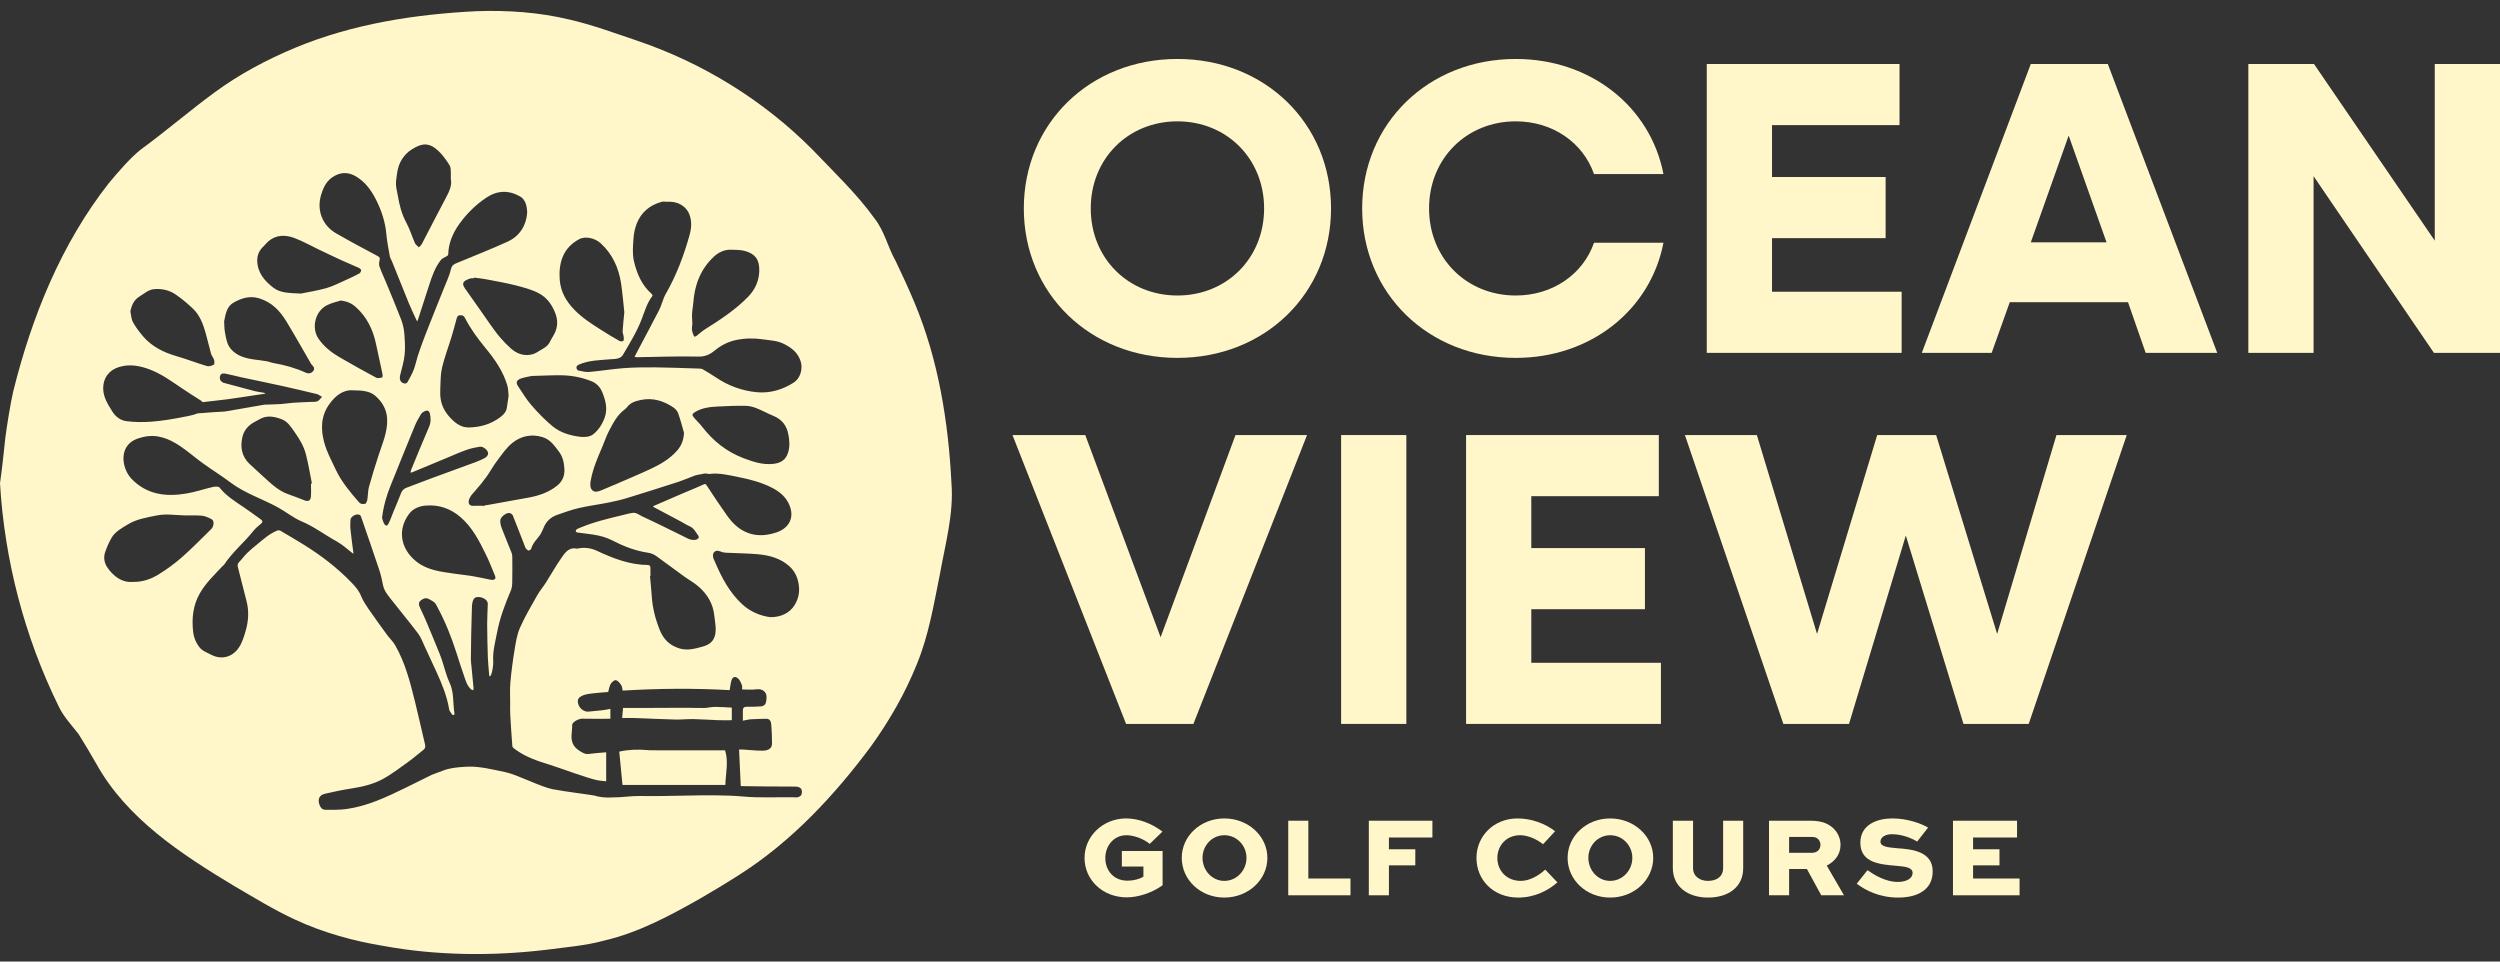 <?xml version="1.0" encoding="UTF-8"?> <svg xmlns="http://www.w3.org/2000/svg" width="104" height="40" viewBox="0 0 104 40" fill="none"><rect x="0" y="0" width="104" height="40" fill="#333333" stroke="none"/><g id="Components"><g id="_3b6278a7-3837-4208-94ca-5d70f2b2ede7_1"><path id="Vector" d="M42.591 8.671C42.591 5.135 45.34 2.453 48.981 2.453C52.622 2.453 55.371 5.135 55.371 8.671C55.371 12.206 52.623 14.888 48.981 14.888C45.34 14.888 42.591 12.206 42.591 8.671ZM52.587 8.671C52.587 6.598 51.029 5.048 48.981 5.048C46.933 5.048 45.375 6.598 45.375 8.671C45.375 10.743 46.933 12.293 48.981 12.293C51.029 12.293 52.587 10.743 52.587 8.671Z" fill="#FFF7C9"></path><path id="Vector_2" d="M56.666 8.671C56.666 5.135 59.414 2.453 63.055 2.453C66.171 2.453 68.657 4.439 69.2 7.242H66.311C65.856 5.936 64.596 5.048 63.055 5.048C61.007 5.048 59.449 6.598 59.449 8.671C59.449 10.743 61.007 12.293 63.055 12.293C64.596 12.293 65.856 11.405 66.311 10.098H69.2C68.657 12.902 66.171 14.888 63.055 14.888C59.414 14.888 56.666 12.206 56.666 8.671Z" fill="#FFF7C9"></path><path id="Vector_3" d="M71.002 2.662H79.02V5.205H73.716V7.364H78.442V9.907H73.716V12.136H79.108V14.679H71.002V2.662Z" fill="#FFF7C9"></path><path id="Vector_4" d="M84.481 2.662H87.685L92.237 14.679H89.26L88.525 12.572H83.606L82.853 14.679H79.947L84.481 2.662ZM87.632 10.081L86.057 5.64L84.481 10.081H87.632Z" fill="#FFF7C9"></path><path id="Vector_5" d="M93.531 2.662H96.262L101.286 10.011V2.662H104V14.679H101.251L96.245 7.329V14.679H93.531V2.662Z" fill="#FFF7C9"></path><path id="Vector_6" d="M42.119 18.098H45.147L48.281 26.51L51.397 18.098H54.373L49.646 30.115H46.845L42.119 18.098Z" fill="#FFF7C9"></path><path id="Vector_7" d="M55.79 18.098H58.504V30.115H55.79V18.098Z" fill="#FFF7C9"></path><path id="Vector_8" d="M60.989 18.098H69.007V20.641H63.702V22.8H68.429V25.343H63.702V27.572H69.094V30.115H60.989V18.098Z" fill="#FFF7C9"></path><path id="Vector_9" d="M70.092 18.098H73.085L75.589 26.371L78.092 18.098H80.543L83.081 26.371L85.549 18.098H88.473L84.394 30.115H81.681L79.282 22.278L76.919 30.115H74.188L70.092 18.098Z" fill="#FFF7C9"></path><path id="Vector_10" d="M47.829 35.106C47.543 34.873 47.142 34.745 46.855 34.745C46.339 34.745 45.981 35.178 45.981 35.695C45.981 36.18 46.296 36.636 46.903 36.636C47.137 36.636 47.39 36.579 47.566 36.47V36.047H46.669V35.401H48.364V36.826C47.939 37.135 47.361 37.33 46.874 37.33C45.866 37.33 45.117 36.598 45.117 35.691C45.117 34.783 45.881 34.047 46.85 34.047C47.337 34.047 47.886 34.237 48.359 34.593L47.829 35.106Z" fill="#FFF7C9"></path><path id="Vector_11" d="M50.932 34.047C51.926 34.047 52.723 34.783 52.723 35.686C52.723 36.603 51.926 37.339 50.932 37.339C49.939 37.339 49.161 36.603 49.161 35.686C49.161 34.783 49.939 34.047 50.932 34.047ZM50.932 36.645C51.448 36.645 51.854 36.208 51.854 35.686C51.854 35.173 51.448 34.745 50.932 34.745C50.421 34.745 50.025 35.173 50.025 35.686C50.025 36.208 50.421 36.645 50.932 36.645Z" fill="#FFF7C9"></path><path id="Vector_12" d="M54.427 34.142V36.546H56.18V37.244H53.591V34.142H54.427Z" fill="#FFF7C9"></path><path id="Vector_13" d="M56.943 37.244V34.142H59.588V34.84H57.779V35.33H58.877V35.999H57.779V37.244L56.943 37.244Z" fill="#FFF7C9"></path><path id="Vector_14" d="M64.788 36.707C64.41 37.04 63.847 37.339 63.159 37.339C62.114 37.339 61.421 36.598 61.421 35.691C61.421 34.802 62.118 34.047 63.136 34.047C63.709 34.047 64.291 34.265 64.692 34.579L64.191 35.12C63.9 34.883 63.522 34.745 63.24 34.745C62.663 34.745 62.29 35.177 62.29 35.695C62.29 36.213 62.672 36.645 63.264 36.645C63.627 36.645 64.005 36.432 64.282 36.175L64.788 36.707Z" fill="#FFF7C9"></path><path id="Vector_15" d="M66.984 34.047C67.977 34.047 68.774 34.783 68.774 35.686C68.774 36.603 67.977 37.339 66.984 37.339C65.99 37.339 65.212 36.603 65.212 35.686C65.212 34.783 65.99 34.047 66.984 34.047ZM66.984 36.645C67.499 36.645 67.905 36.208 67.905 35.686C67.905 35.173 67.499 34.745 66.984 34.745C66.473 34.745 66.076 35.173 66.076 35.686C66.076 36.208 66.473 36.645 66.984 36.645Z" fill="#FFF7C9"></path><path id="Vector_16" d="M72.517 34.142V36.114C72.517 36.897 71.906 37.339 71.051 37.339C70.235 37.339 69.59 36.897 69.59 36.114V34.142H70.431V36.114C70.431 36.46 70.717 36.645 71.051 36.645C71.419 36.645 71.682 36.46 71.682 36.114V34.142H72.517Z" fill="#FFF7C9"></path><path id="Vector_17" d="M73.591 37.244V34.142H75.329C75.802 34.142 76.098 34.28 76.299 34.489C76.466 34.664 76.566 34.892 76.566 35.149C76.566 35.529 76.347 35.828 75.993 36.009L76.71 37.244H75.764L75.167 36.151H74.427V37.244L73.591 37.244ZM74.427 34.816V35.477H75.377C75.573 35.477 75.731 35.358 75.731 35.144C75.731 35.059 75.697 34.973 75.64 34.911C75.563 34.831 75.463 34.816 75.377 34.816L74.427 34.816Z" fill="#FFF7C9"></path><path id="Vector_18" d="M79.755 35.007C79.55 34.888 79.158 34.703 78.7 34.703C78.447 34.703 78.227 34.816 78.227 35.016C78.227 35.234 78.585 35.254 78.924 35.287C79.497 35.325 80.4 35.401 80.4 36.246C80.4 37.03 79.751 37.339 78.967 37.339C78.175 37.339 77.616 37.04 77.239 36.764L77.688 36.199C77.903 36.351 78.399 36.688 78.953 36.688C79.34 36.688 79.564 36.522 79.564 36.318C79.564 36.094 79.297 36.051 78.896 36.018C78.198 35.961 77.391 35.89 77.391 35.059C77.391 34.289 78.112 34.047 78.719 34.047C79.359 34.047 79.927 34.261 80.209 34.427L79.755 35.007Z" fill="#FFF7C9"></path><path id="Vector_19" d="M83.178 35.999H82.08V36.546H84.014V37.244H81.244V34.142H83.909V34.84H82.08V35.33H83.178L83.178 35.999Z" fill="#FFF7C9"></path><path id="Vector_20" d="M39.581 20.105C39.454 17.558 39.037 14.963 38.047 12.599C37.832 12.078 37.501 11.358 37.251 10.842C36.93 10.276 36.797 9.619 36.389 9.099C35.646 8.059 34.672 7.143 33.792 6.217C31.741 4.157 29.218 2.606 26.46 1.677C25.572 1.377 24.6 1.02 23.689 0.814C22.429 0.51 21.122 0.421 19.832 0.465C17.258 0.593 14.675 0.992 12.287 1.984C11.098 2.48 9.951 3.089 8.916 3.852C7.877 4.614 6.919 5.445 5.867 6.213C5.42 6.563 4.897 7.176 4.532 7.613C2.543 10.147 1.317 13.189 0.549 16.289C0.427 16.833 0.301 17.625 0.225 18.184C0.168 18.751 0.079 19.55 0 20.105C0.189 23.299 1.017 26.483 2.428 29.359C2.631 29.8 2.973 30.158 3.269 30.538C3.524 30.947 3.77 31.357 4.009 31.778C5.28 34.063 7.555 35.539 9.739 36.856C10.547 37.327 11.426 37.867 12.274 38.255C13.447 38.802 14.709 39.147 15.983 39.356C18.191 39.757 20.499 39.777 22.725 39.511C23.48 39.41 24.394 39.335 25.124 39.13C26.54 38.806 27.862 38.096 29.117 37.385C29.535 37.147 30.362 36.646 30.766 36.384C32.943 34.997 34.724 33.08 36.253 31.02C37.002 29.972 37.652 28.845 38.134 27.646C38.631 26.449 38.841 25.165 39.094 23.916C39.313 22.679 39.683 21.371 39.581 20.105ZM28.789 13.061C28.796 12.91 28.829 12.76 28.84 12.609C28.891 11.861 29.139 11.197 29.699 10.676C29.892 10.496 30.131 10.382 30.404 10.388C30.611 10.393 30.827 10.389 31.02 10.449C31.403 10.568 31.595 10.777 31.587 11.265C31.576 11.688 31.409 12.051 31.12 12.348C30.589 12.891 29.957 13.306 29.316 13.707C29.191 13.785 29.085 13.891 28.966 13.98C28.942 13.998 28.876 14.005 28.874 14C28.839 13.908 28.798 13.815 28.785 13.719C28.774 13.632 28.802 13.541 28.802 13.451C28.802 13.321 28.782 13.191 28.789 13.061ZM26.353 9.919C26.366 9.71 26.413 9.495 26.489 9.299C26.674 8.828 27.033 8.533 27.52 8.397C27.594 8.376 27.679 8.394 27.759 8.394C28.264 8.366 28.565 8.63 28.675 8.911C28.786 9.197 28.766 9.49 28.688 9.77C28.451 10.623 28.14 11.451 27.698 12.221C27.572 12.442 27.531 12.686 27.417 12.905C27.095 13.525 26.766 14.142 26.439 14.76C26.425 14.788 26.411 14.816 26.397 14.844C26.432 14.85 26.466 14.861 26.501 14.86C27.349 14.848 28.197 14.814 29.044 14.834C29.331 14.841 29.529 14.749 29.731 14.583C29.991 14.369 30.283 14.216 30.618 14.145C30.994 14.066 31.366 14.062 31.746 14.118C32.032 14.16 32.322 14.168 32.589 14.296C32.927 14.46 33.206 14.675 33.315 15.057C33.4 15.358 33.291 15.738 33.026 15.91C32.56 16.212 32.039 16.367 31.486 16.316C30.867 16.258 30.291 16.047 29.772 15.694C29.602 15.579 29.424 15.476 29.249 15.37C29.215 15.35 29.172 15.337 29.132 15.335C28.512 15.315 27.891 15.289 27.27 15.282C26.828 15.278 26.384 15.283 25.944 15.315C25.47 15.35 25 15.431 24.526 15.472C24.369 15.486 24.205 15.444 24.047 15.411C24.015 15.404 23.976 15.324 23.979 15.279C23.98 15.242 24.029 15.19 24.07 15.172C24.492 14.985 24.948 14.984 25.397 14.945C25.504 14.936 25.615 14.938 25.716 14.909C25.789 14.887 25.872 14.834 25.909 14.771C26.192 14.284 26.493 13.805 26.695 13.274C26.822 12.943 26.918 12.596 27.143 12.308C27.152 12.296 27.13 12.244 27.109 12.226C26.692 11.862 26.491 11.372 26.371 10.862C26.3 10.562 26.333 10.232 26.353 9.919ZM33.057 25.169C32.866 25.484 32.504 25.681 32.042 25.673C31.655 25.627 31.221 25.457 30.873 25.135C30.35 24.651 30.022 24.033 29.748 23.385C29.72 23.317 29.679 23.252 29.666 23.181C29.655 23.121 29.655 23.04 29.688 22.995C29.739 22.923 29.82 22.887 29.923 22.927C30.012 22.962 30.109 22.988 30.204 22.993C30.648 23.018 31.095 23.016 31.537 23.057C32.013 23.102 32.472 23.226 32.839 23.557C33.069 23.765 33.189 24.032 33.231 24.345C33.272 24.647 33.211 24.915 33.057 25.169ZM32.788 18.816C32.697 19.129 32.483 19.263 32.169 19.297C31.724 19.346 31.322 19.209 30.917 19.055C30.216 18.787 29.661 18.337 29.207 17.75C29.105 17.616 28.977 17.503 28.87 17.373C28.776 17.258 28.788 17.219 28.913 17.142C29.221 16.951 29.57 16.926 29.917 16.908C30.277 16.89 30.637 16.876 30.997 16.881C31.152 16.884 31.314 16.92 31.458 16.976C31.701 17.07 31.929 17.201 32.171 17.299C32.532 17.446 32.732 17.709 32.798 18.085C32.846 18.329 32.86 18.571 32.788 18.816ZM13.703 16.809C13.954 16.46 14.274 16.206 14.692 16.237C15.059 16.244 15.381 16.258 15.627 16.477C15.902 16.724 16.085 17.031 16.105 17.416C16.132 17.952 15.915 18.428 15.755 18.92C15.611 19.362 15.472 19.807 15.349 20.255C15.302 20.427 15.31 20.614 15.28 20.792C15.269 20.853 15.229 20.951 15.189 20.958C15.105 20.974 15.011 20.981 14.931 20.89C14.563 20.469 14.206 20.043 13.965 19.532C13.79 19.16 13.593 18.801 13.485 18.399C13.334 17.833 13.351 17.296 13.703 16.809ZM13.247 14.085C12.94 13.632 13.117 12.936 13.607 12.694C13.806 12.596 14.031 12.55 14.177 12.502C14.47 12.539 14.651 12.636 14.803 12.773C15.263 13.186 15.517 13.715 15.643 14.312C15.731 14.731 15.826 15.149 15.914 15.569C15.923 15.613 15.911 15.7 15.896 15.704C15.816 15.72 15.714 15.746 15.651 15.712C15.132 15.433 14.616 15.148 14.108 14.851C13.772 14.654 13.468 14.41 13.247 14.085ZM16.245 20.209C16.578 19.387 16.907 18.563 17.245 17.743C17.318 17.564 17.413 17.392 17.514 17.227C17.551 17.166 17.631 17.119 17.701 17.093C17.786 17.06 17.861 17.105 17.881 17.195C17.925 17.387 17.93 17.572 17.846 17.765C17.587 18.36 17.344 18.962 17.097 19.561C17.084 19.593 17.085 19.63 17.079 19.664C17.104 19.658 17.131 19.655 17.154 19.645C17.647 19.441 18.139 19.235 18.631 19.03C18.888 18.923 19.143 18.808 19.405 18.716C19.583 18.653 19.771 18.613 19.958 18.583C20.098 18.561 20.301 18.722 20.307 18.863C20.31 18.922 20.245 19.008 20.188 19.041C20.052 19.118 19.905 19.179 19.758 19.234C19.162 19.455 18.565 19.669 17.969 19.889C17.613 20.021 17.258 20.155 16.904 20.292C16.798 20.332 16.726 20.404 16.683 20.517C16.586 20.775 16.474 21.028 16.369 21.283C16.302 21.447 16.244 21.617 16.165 21.776C16.108 21.892 16.039 21.892 15.976 21.778C15.929 21.693 15.91 21.592 15.893 21.542C15.954 21.045 16.079 20.622 16.245 20.209ZM18.316 16.158C18.329 15.867 18.324 15.568 18.391 15.287C18.492 14.859 18.652 14.445 18.78 14.023C18.857 13.773 18.924 13.519 18.992 13.266C19.012 13.192 19.033 13.122 19.126 13.116C19.218 13.11 19.287 13.118 19.34 13.223C19.572 13.673 19.868 14.079 20.191 14.471C20.583 14.945 20.936 15.449 21.109 16.05C21.145 16.173 21.14 16.307 21.158 16.467C21.137 16.608 21.108 16.777 21.087 16.946C21.065 17.133 20.947 17.252 20.807 17.358C20.421 17.649 19.977 17.774 19.503 17.782C19.227 17.788 19.002 17.648 18.805 17.455C18.573 17.227 18.401 16.968 18.341 16.65C18.31 16.49 18.308 16.322 18.316 16.158ZM17.023 21.371C17.189 21.152 17.448 21.053 17.708 21.032C18.258 20.986 18.747 21.155 19.167 21.521C19.65 21.943 19.934 22.495 20.207 23.055C20.345 23.337 20.462 23.63 20.581 23.921C20.643 24.072 20.608 24.127 20.439 24.123C20.206 24.076 19.944 24.017 19.678 23.971C19.427 23.929 19.172 23.904 18.919 23.867C18.36 23.785 17.788 23.731 17.322 23.361C16.672 22.847 16.512 22.045 17.023 21.371ZM20.25 21.014C20.227 21.018 20.203 21.015 20.18 21.015C20.18 21.024 20.18 21.032 20.179 21.041C20.014 21.041 19.847 21.036 19.682 21.043C19.545 21.049 19.474 20.96 19.502 20.826C19.535 20.665 19.641 20.561 19.744 20.445C19.918 20.25 20.084 20.047 20.237 19.836C20.39 19.625 20.511 19.39 20.669 19.183C20.872 18.916 21.063 18.622 21.322 18.419C21.672 18.142 22.094 18.045 22.553 18.179C22.89 18.277 23.057 18.531 23.251 18.787C23.419 19.009 23.464 19.252 23.479 19.503C23.496 19.77 23.41 20.012 23.188 20.194C22.832 20.485 22.415 20.622 21.973 20.703C21.399 20.808 20.824 20.911 20.25 21.014ZM22.979 17.727C22.662 17.463 22.372 17.162 22.102 16.85C21.89 16.606 21.725 16.323 21.544 16.054C21.446 15.907 21.494 15.802 21.7 15.736C21.857 15.687 22.023 15.662 22.123 15.64C22.579 15.629 22.969 15.606 23.358 15.612C23.783 15.618 24.197 15.698 24.594 15.854C24.821 15.943 24.97 16.108 25.059 16.327C25.194 16.661 25.282 17.003 25.159 17.36C25.061 17.642 24.896 17.897 24.667 18.075C24.542 18.172 24.318 18.193 24.148 18.172C23.726 18.121 23.308 18.002 22.979 17.727ZM24.574 19.989C24.662 19.506 24.852 19.057 25.047 18.609C25.146 18.382 25.22 18.143 25.335 17.924C25.509 17.593 25.68 17.256 25.996 17.026C26.029 17.001 26.061 16.971 26.086 16.937C26.236 16.74 26.453 16.679 26.681 16.634C27.169 16.539 27.603 16.678 28.003 16.943C28.09 17.001 28.178 17.095 28.212 17.192C28.315 17.486 28.392 17.789 28.456 18.009C28.434 18.355 28.322 18.572 28.157 18.757C27.858 19.094 27.471 19.317 27.069 19.506C26.59 19.73 26.101 19.933 25.616 20.144C25.424 20.227 25.232 20.308 25.04 20.387C24.914 20.438 24.764 20.498 24.656 20.409C24.535 20.309 24.548 20.136 24.574 19.989ZM23.406 10.691C23.538 10.356 23.788 10.112 24.099 9.948C24.365 9.807 24.763 9.913 24.993 10.124C25.482 10.573 25.738 11.146 25.837 11.79C25.899 12.198 25.93 12.611 25.972 12.989C25.945 13.277 25.916 13.527 25.901 13.777C25.897 13.85 25.936 13.925 25.944 14C25.951 14.06 25.96 14.134 25.932 14.178C25.915 14.205 25.814 14.208 25.773 14.185C25.518 14.041 25.266 13.891 25.02 13.733C24.619 13.478 24.218 13.224 23.885 12.877C23.546 12.524 23.322 12.135 23.284 11.632C23.26 11.302 23.287 10.992 23.406 10.691ZM23.117 13.076C23.232 13.405 23.182 13.717 22.993 14.009C22.945 14.084 22.906 14.164 22.865 14.242C22.773 14.419 22.598 14.497 22.44 14.594C22.35 14.649 22.256 14.71 22.155 14.737C21.809 14.829 21.506 14.722 21.248 14.492C21.091 14.353 20.944 14.2 20.808 14.041C20.668 13.879 20.543 13.703 20.418 13.529C20.234 13.272 20.057 13.012 19.875 12.753C19.698 12.501 19.519 12.25 19.342 11.998C19.17 11.754 19.313 11.671 19.55 11.589C19.601 11.571 19.662 11.578 19.718 11.573C19.719 11.565 19.72 11.556 19.721 11.548C19.882 11.57 20.044 11.585 20.203 11.615C20.61 11.693 21.02 11.763 21.422 11.864C21.755 11.949 22.098 12.037 22.401 12.192C22.755 12.373 22.985 12.699 23.117 13.076ZM16.522 7.19C16.58 6.77 16.789 6.429 17.142 6.207C17.564 5.942 17.854 5.927 18.225 6.267C18.384 6.413 18.517 6.593 18.638 6.774C18.768 6.967 18.755 6.976 18.755 7.459C18.807 7.689 18.705 7.936 18.572 8.184C18.223 8.839 17.888 9.501 17.544 10.158C17.518 10.209 17.465 10.246 17.424 10.289C17.369 10.231 17.292 10.182 17.261 10.113C17.137 9.833 17.05 9.533 16.904 9.265C16.71 8.908 16.614 8.529 16.549 8.136C16.523 7.981 16.477 7.828 16.473 7.673C16.468 7.513 16.5 7.351 16.522 7.19ZM13.36 8.099C13.46 7.773 13.596 7.497 13.91 7.321C14.242 7.135 14.549 7.173 14.853 7.367C15.198 7.587 15.432 7.902 15.618 8.259C15.864 8.731 16.029 9.226 16.075 9.761C16.102 10.064 16.164 10.365 16.218 10.665C16.23 10.735 16.277 10.799 16.304 10.867C16.538 11.448 16.769 12.031 17.007 12.612C17.105 12.85 17.218 13.083 17.325 13.318C17.332 13.335 17.346 13.348 17.357 13.363C17.366 13.345 17.378 13.328 17.384 13.309C17.541 12.822 17.696 12.334 17.856 11.848C17.976 11.483 18.1 11.118 18.344 10.812C18.4 10.742 18.504 10.71 18.585 10.657C18.609 10.641 18.645 10.617 18.645 10.596C18.656 10.106 18.843 9.679 19.126 9.291C19.432 8.871 19.8 8.51 20.232 8.222C20.686 7.919 21.159 7.9 21.638 8.174C21.821 8.279 21.93 8.508 21.93 8.861C21.888 9.367 21.637 9.816 21.109 10.056C20.425 10.366 19.726 10.644 19.032 10.93C18.903 10.984 18.802 11.018 18.762 11.19C18.702 11.453 18.582 11.702 18.482 11.955C18.228 12.594 17.963 13.23 17.717 13.872C17.555 14.298 17.389 14.727 17.279 15.167C17.21 15.443 17.077 15.675 16.942 15.912C16.925 15.942 16.847 15.963 16.809 15.951C16.65 15.9 16.605 15.785 16.649 15.598C16.715 15.32 16.804 15.043 16.832 14.761C16.862 14.472 16.844 14.177 16.82 13.886C16.804 13.692 16.764 13.493 16.695 13.311C16.489 12.774 16.264 12.244 16.045 11.712C15.959 11.504 15.861 11.3 15.786 11.087C15.76 11.012 15.768 10.914 15.79 10.834C15.818 10.735 15.794 10.697 15.702 10.648C15.121 10.338 14.538 10.028 13.968 9.698C13.441 9.393 13.154 8.777 13.36 8.099ZM10.961 10.251C11.036 10.182 11.095 10.095 11.173 10.03C11.498 9.761 11.874 9.764 12.238 9.898C12.588 10.027 12.916 10.216 13.255 10.377C13.567 10.526 13.879 10.677 14.194 10.821C14.438 10.933 14.686 11.033 14.93 11.144C14.971 11.162 15.024 11.212 15.024 11.246C15.023 11.291 14.985 11.355 14.945 11.377C14.769 11.472 14.588 11.559 14.405 11.64C14.132 11.761 13.863 11.904 13.578 11.985C13.184 12.097 12.776 12.159 12.519 12.212C12.017 12.189 11.662 12.192 11.368 11.965C11.001 11.682 10.713 11.342 10.701 10.852C10.696 10.622 10.782 10.413 10.961 10.251ZM9.709 12.593C10.035 12.405 10.386 12.29 10.783 12.411C11.301 12.57 11.643 12.925 11.909 13.363C12.251 13.926 12.573 14.501 12.904 15.071C12.929 15.115 12.953 15.163 12.99 15.197C13.075 15.275 13.097 15.358 13.018 15.448C12.938 15.538 12.829 15.553 12.728 15.507C12.295 15.309 11.843 15.182 11.375 15.103C11.279 15.087 11.188 15.045 11.093 15.028C10.92 14.998 10.746 14.979 10.572 14.955C10.208 14.903 9.858 14.811 9.607 14.521C9.433 14.32 9.402 14.058 9.356 13.81C9.329 13.661 9.333 13.506 9.324 13.368C9.385 13.063 9.432 12.753 9.709 12.593ZM5.807 12.331C6.007 12.209 6.181 12.041 6.436 12.025C6.762 12.005 7.068 12.08 7.329 12.265C7.583 12.444 7.825 12.644 8.047 12.861C8.323 13.131 8.451 13.492 8.555 13.855C8.637 14.138 8.698 14.427 8.779 14.711C8.805 14.803 8.878 14.881 8.906 14.973C8.925 15.035 8.927 15.152 8.894 15.17C8.813 15.214 8.697 15.254 8.615 15.23C8.182 15.1 7.759 14.938 7.326 14.811C6.787 14.653 6.305 14.411 5.94 13.978C5.789 13.798 5.642 13.608 5.531 13.402C5.46 13.271 5.457 13.104 5.423 12.952C5.479 12.69 5.573 12.474 5.807 12.331ZM4.939 15.272C5.387 15.13 5.815 15.213 6.243 15.375C6.736 15.563 7.151 15.874 7.582 16.162C7.832 16.33 8.085 16.494 8.342 16.653C8.352 16.66 8.391 16.689 8.434 16.729C8.78 16.686 9.128 16.654 9.474 16.608C9.88 16.553 10.284 16.487 10.689 16.427C10.786 16.412 10.883 16.4 10.979 16.386C11.002 16.383 11.024 16.378 11.046 16.374C11.023 16.362 11 16.343 10.976 16.338C10.857 16.316 10.735 16.306 10.619 16.276C10.192 16.166 9.767 16.05 9.342 15.936C9.333 15.934 9.323 15.933 9.314 15.93C9.179 15.881 9.118 15.772 9.155 15.646C9.197 15.502 9.317 15.534 9.41 15.551C9.61 15.587 9.806 15.645 10.005 15.688C10.611 15.818 11.218 15.941 11.823 16.075C12.274 16.174 12.722 16.285 13.172 16.391C13.181 16.393 13.192 16.39 13.2 16.394C13.265 16.431 13.33 16.47 13.395 16.508C13.334 16.571 13.283 16.657 13.208 16.691C13.129 16.726 13.027 16.714 12.935 16.719C12.691 16.731 12.447 16.737 12.204 16.754C12.031 16.766 11.859 16.797 11.686 16.808C11.452 16.823 11.218 16.827 10.993 16.835C10.485 16.923 9.99 17.01 9.496 17.096C9.445 17.105 9.395 17.115 9.344 17.119C9.002 17.142 8.658 17.156 8.317 17.19C8.317 17.19 8.282 17.194 8.239 17.191C7.996 17.286 7.736 17.326 7.481 17.375C7.09 17.449 6.694 17.512 6.298 17.542C5.957 17.567 5.61 17.564 5.272 17.523C5.025 17.494 4.816 17.348 4.676 17.123C4.492 16.827 4.3 16.537 4.293 16.171C4.284 15.739 4.52 15.405 4.939 15.272ZM12.934 20.659C12.921 20.825 12.824 20.874 12.668 20.815C12.447 20.731 12.228 20.64 12.003 20.564C11.613 20.432 11.322 20.162 11.028 19.894C10.814 19.699 10.599 19.505 10.388 19.306C10.043 18.983 9.983 18.569 10.093 18.145C10.156 17.901 10.332 17.692 10.572 17.563C10.651 17.521 10.729 17.48 10.806 17.436C11.104 17.265 11.405 17.326 11.701 17.434C11.973 17.532 12.109 17.767 12.267 17.991C12.464 18.27 12.636 18.559 12.721 18.884C12.827 19.288 12.893 19.702 12.976 20.111C12.963 20.113 12.95 20.116 12.937 20.119C12.937 20.299 12.947 20.48 12.934 20.659ZM6.598 23.895C6.295 24.079 5.959 24.218 5.502 24.208C5.082 24.239 4.722 23.984 4.46 23.598C4.343 23.425 4.297 23.189 4.372 22.973C4.445 22.765 4.532 22.557 4.644 22.368C4.798 22.11 5.066 21.969 5.315 21.817C5.687 21.591 6.109 21.526 6.529 21.442C6.901 21.367 7.263 21.427 7.629 21.439C7.886 21.448 8.144 21.427 8.398 21.453C8.54 21.467 8.683 21.535 8.811 21.604C8.918 21.662 8.903 21.895 8.788 22.008C8.389 22.4 7.998 22.802 7.578 23.172C7.274 23.439 6.944 23.684 6.598 23.895ZM33.341 33.054C33.328 33.101 33.253 33.148 33.197 33.162C33.127 33.181 33.047 33.166 32.971 33.165C32.289 33.159 31.603 33.196 30.926 33.136C30.119 33.066 29.315 33.082 28.509 33.098C27.874 33.111 27.239 33.123 26.605 33.114C26.23 33.109 25.857 33.177 25.483 33.172C25.208 33.197 24.886 33.152 24.74 33.098C24.677 33.075 23.495 32.931 22.989 32.831C22.484 32.731 21.513 32.224 21.043 32.126C20.572 32.027 19.977 31.881 19.523 31.892C19.481 31.893 18.84 31.905 18.484 32.037C18.127 32.169 17.995 32.217 17.972 32.228C17.602 32.41 17.234 32.596 16.863 32.776C16.075 33.16 15.282 33.537 14.4 33.657C14.118 33.695 13.828 33.687 13.542 33.688C13.423 33.689 13.345 33.618 13.298 33.499C13.206 33.263 13.269 33.08 13.514 33.021C13.892 32.931 14.274 32.854 14.658 32.794C15.098 32.726 15.531 32.62 15.918 32.411C16.3 32.205 16.647 31.933 17.001 31.68C17.214 31.528 17.41 31.353 17.616 31.192C17.695 31.13 17.702 31.055 17.681 30.968C17.543 30.376 17.409 29.783 17.264 29.192C17.064 28.381 16.858 27.569 16.435 26.836C16.345 26.68 16.206 26.554 16.1 26.408C15.837 26.048 15.576 25.688 15.324 25.322C15.209 25.155 15.096 24.981 15.021 24.794C14.931 24.571 14.783 24.401 14.621 24.233C14.031 23.622 13.362 23.108 12.64 22.661C12.319 22.463 11.995 22.271 11.669 22.081C11.634 22.061 11.574 22.056 11.536 22.071C11.212 22.198 10.96 22.431 10.697 22.646C10.552 22.764 10.406 22.883 10.273 23.014C10.157 23.127 10.065 23.264 9.95 23.378C9.875 23.453 9.877 23.521 9.901 23.614C10.023 24.078 10.136 24.543 10.256 25.007C10.363 25.42 10.338 25.832 10.222 26.235C10.153 26.474 10.078 26.725 9.943 26.93C9.688 27.319 9.235 27.478 8.764 27.227C8.594 27.137 8.409 27.078 8.282 26.908C8.142 26.722 8.061 26.514 8.036 26.297C7.97 25.737 8.026 25.186 8.312 24.684C8.562 24.247 8.929 23.902 9.27 23.538C9.282 23.524 9.304 23.518 9.314 23.504C9.66 22.972 10.158 22.57 10.549 22.077C10.633 21.971 10.74 21.882 10.846 21.798C10.946 21.718 10.929 21.662 10.838 21.597C10.599 21.429 10.365 21.253 10.123 21.09C9.768 20.851 9.404 20.625 9.132 20.281C9.093 20.231 8.947 20.237 8.86 20.257C8.495 20.341 8.138 20.465 7.769 20.528C6.913 20.675 6.107 20.585 5.467 19.914C5.175 19.608 4.985 18.969 5.296 18.548C5.46 18.326 5.694 18.243 5.947 18.182C6.522 18.042 7.02 18.242 7.481 18.549C7.817 18.773 8.122 19.044 8.451 19.28C8.825 19.55 9.219 19.793 9.587 20.07C10.191 20.526 10.914 20.75 11.566 21.11C11.899 21.294 12.201 21.544 12.549 21.69C13.073 21.91 13.517 22.255 14.008 22.523C14.243 22.651 14.442 22.843 14.657 23.006C14.672 23.017 14.687 23.026 14.702 23.036C14.701 23.017 14.701 22.998 14.698 22.98C14.658 22.663 14.613 22.347 14.58 22.029C14.566 21.898 14.573 21.764 14.579 21.632C14.586 21.48 14.839 21.346 14.973 21.424C14.997 21.438 15.013 21.474 15.023 21.503C15.274 22.232 15.528 22.961 15.772 23.693C15.841 23.902 15.892 24.118 15.932 24.334C15.982 24.598 16.157 24.785 16.31 24.984C16.667 25.444 17.044 25.89 17.393 26.355C17.516 26.519 17.587 26.722 17.675 26.91C17.838 27.256 17.999 27.604 18.158 27.953C18.384 28.452 18.596 28.956 18.684 29.503C18.696 29.581 18.761 29.652 18.808 29.722C18.82 29.739 18.861 29.751 18.881 29.744C18.896 29.738 18.909 29.698 18.905 29.676C18.835 29.25 18.895 28.809 18.701 28.395C18.556 28.084 18.482 27.742 18.37 27.416C18.313 27.25 18.244 27.088 18.178 26.926C18.021 26.544 17.865 26.16 17.702 25.78C17.597 25.536 17.584 25.524 17.473 25.282C17.42 25.167 17.392 25.055 17.522 24.965C17.673 24.859 17.765 24.866 17.915 24.958C18.121 25.084 18.096 25.069 18.199 25.261C18.526 25.867 18.779 26.504 18.989 27.158C19.096 27.491 19.199 27.826 19.317 28.155C19.382 28.339 19.437 28.534 19.592 28.672C19.617 28.694 19.656 28.702 19.689 28.717C19.692 28.686 19.701 28.654 19.699 28.623C19.673 28.337 19.644 28.05 19.617 27.764C19.606 27.639 19.586 27.514 19.588 27.389C19.597 26.724 19.604 26.059 19.628 25.394C19.634 25.212 19.627 24.911 19.795 24.851C19.963 24.791 20.296 24.907 20.292 25.125C20.286 25.401 20.265 25.677 20.266 25.952C20.268 26.415 20.279 26.878 20.294 27.34C20.303 27.587 20.33 27.832 20.35 28.078C20.352 28.099 20.363 28.119 20.369 28.139C20.388 28.123 20.417 28.11 20.424 28.09C20.45 28.011 20.477 27.932 20.489 27.851C20.506 27.736 20.525 27.619 20.518 27.505C20.492 27.1 20.601 26.716 20.675 26.326C20.791 25.709 21.011 25.129 21.255 24.555C21.304 24.44 21.308 24.301 21.31 24.173C21.317 23.835 21.314 23.497 21.311 23.16C21.311 23.101 21.299 23.039 21.277 22.984C21.144 22.646 21.001 22.311 20.872 21.972C20.833 21.87 20.805 21.755 20.812 21.649C20.822 21.507 21.038 21.335 21.184 21.34C21.235 21.343 21.312 21.391 21.331 21.437C21.51 21.881 21.677 22.329 21.854 22.774C21.875 22.828 21.93 22.881 21.983 22.904C22.008 22.914 22.092 22.857 22.102 22.819C22.166 22.564 22.379 22.407 22.502 22.193C22.547 22.115 22.582 22.03 22.617 21.947C22.725 21.687 22.914 21.51 23.177 21.419C23.475 21.316 23.773 21.206 24.08 21.135C24.48 21.042 24.89 20.991 25.293 20.911C25.552 20.86 25.811 20.801 26.063 20.725C26.772 20.508 27.479 20.285 28.184 20.056C28.434 19.975 28.675 19.867 28.922 19.777C28.995 19.751 29.075 19.745 29.152 19.731C29.215 19.718 29.278 19.7 29.341 19.697C29.4 19.694 29.462 19.722 29.52 19.715C29.931 19.665 30.326 19.768 30.721 19.846C31.204 19.942 31.68 20.065 32.121 20.293C32.432 20.454 32.689 20.664 32.833 20.996C33.069 21.538 32.815 21.968 32.319 22.142C31.746 22.343 31.176 22.313 30.679 21.921C30.509 21.788 30.364 21.614 30.238 21.437C29.952 21.037 29.683 20.626 29.412 20.215C29.368 20.148 29.353 20.111 29.257 20.157C28.985 20.287 28.703 20.395 28.426 20.514C28.021 20.688 27.617 20.863 27.213 21.039C27.194 21.047 27.178 21.06 27.161 21.071C27.176 21.081 27.19 21.093 27.207 21.102C27.584 21.303 27.962 21.502 28.339 21.703C28.454 21.764 28.562 21.84 28.681 21.889C28.866 21.964 28.939 22.136 29.045 22.277C29.11 22.364 29.039 22.445 28.902 22.46C28.717 22.48 28.571 22.381 28.418 22.306C27.852 22.029 27.289 21.745 26.716 21.482C26.591 21.424 26.473 21.315 26.322 21.335C26.181 21.354 26.042 21.395 25.903 21.428C25.305 21.571 24.706 21.712 24.137 21.952C24.09 21.972 24.039 21.985 23.998 22.013C23.972 22.03 23.952 22.07 23.949 22.101C23.948 22.117 23.991 22.148 24.016 22.152C24.232 22.183 24.45 22.203 24.665 22.237C24.944 22.281 25.21 22.346 25.47 22.48C25.937 22.723 26.429 22.916 26.956 22.993C27.094 23.013 27.211 23.066 27.319 23.145C27.698 23.422 28.075 23.702 28.456 23.977C28.643 24.113 28.85 24.225 29.026 24.373C29.417 24.699 29.669 25.11 29.717 25.627C29.732 25.78 29.763 25.931 29.771 26.084C29.791 26.477 29.688 26.771 29.24 26.895C28.922 26.983 28.605 27.076 28.27 26.976C27.872 26.857 27.607 26.604 27.452 26.222C27.266 25.764 27.144 25.293 27.113 24.799C27.095 24.52 27.064 24.242 27.039 23.964C27.045 23.963 27.052 23.963 27.058 23.962C27.058 23.835 27.062 23.708 27.054 23.582C27.052 23.554 27.005 23.505 26.978 23.505C26.208 23.502 25.514 23.233 24.832 22.914C24.576 22.794 24.307 22.761 24.028 22.82C24.019 22.822 24.009 22.826 24 22.824C23.655 22.749 23.498 23.003 23.345 23.223C23.118 23.549 22.925 23.897 22.711 24.233C22.595 24.416 22.451 24.583 22.345 24.771C22.096 25.214 21.833 25.653 21.63 26.117C21.501 26.411 21.454 26.745 21.401 27.067C21.328 27.505 21.271 27.947 21.232 28.39C21.206 28.681 21.223 28.977 21.223 29.271C21.222 29.435 21.218 29.6 21.228 29.763C21.252 30.191 21.281 30.618 21.314 31.045C21.317 31.08 21.361 31.118 21.394 31.144C21.831 31.479 22.34 31.652 22.861 31.811C23.206 31.916 24.487 32.393 24.863 32.46C24.963 32.478 25.088 32.489 25.217 32.503V31.295C24.945 31.32 24.7 31.333 24.458 31.367C24.303 31.39 23.997 31.183 23.897 31.048C23.686 30.762 23.813 30.458 23.802 30.162C23.798 30.041 24.073 29.894 24.22 29.897C24.609 29.906 24.997 29.9 25.392 29.9V29.488C25.278 29.509 25.182 29.532 25.085 29.543C24.882 29.566 24.678 29.583 24.475 29.604C24.314 29.62 24.116 29.482 24.063 29.312C24.003 29.121 24.04 29.018 24.247 28.93C24.372 28.878 24.516 28.861 24.653 28.844C24.872 28.818 25.093 28.805 25.3 28.787C25.34 28.652 25.353 28.533 25.41 28.442C25.454 28.371 25.57 28.279 25.625 28.295C25.713 28.32 25.789 28.419 25.844 28.504C25.885 28.568 25.885 28.658 25.902 28.729C27.391 28.639 28.873 28.626 30.354 28.71C30.38 28.564 30.391 28.436 30.426 28.316C30.472 28.155 30.578 28.116 30.706 28.226C30.78 28.29 30.82 28.399 30.861 28.494C30.881 28.54 30.869 28.599 30.873 28.681C31.073 28.681 31.272 28.703 31.462 28.675C31.697 28.641 31.889 28.763 31.889 28.998C31.889 29.093 31.879 29.195 31.841 29.28C31.818 29.331 31.733 29.379 31.673 29.384C31.472 29.401 31.27 29.405 31.069 29.4C30.947 29.398 30.903 29.451 30.903 29.562C30.903 29.691 30.903 29.82 30.903 29.981C31.03 29.958 31.133 29.929 31.236 29.922C31.448 29.909 31.66 29.907 31.872 29.901C32.034 29.897 32.075 30.02 32.084 30.136C32.107 30.399 32.115 30.664 32.116 30.928C32.117 31.118 31.991 31.224 31.727 31.228C31.459 31.231 31.191 31.198 30.923 31.182C30.874 31.179 30.826 31.182 30.745 31.182C30.768 31.68 30.791 32.174 30.815 32.693C30.797 32.686 30.821 32.703 30.845 32.703C31.198 32.709 31.55 32.714 31.903 32.716C32.298 32.719 32.694 32.717 33.089 32.722C33.311 32.725 33.403 32.84 33.341 33.054ZM30.175 32.654H25.896C25.851 32.192 25.806 31.735 25.761 31.267C26.164 31.178 26.551 31.17 26.94 31.204C26.967 31.206 26.994 31.212 27.021 31.212C27.461 31.213 27.901 31.214 28.34 31.214C28.947 31.214 29.553 31.214 30.163 31.214C30.315 31.691 30.187 32.16 30.175 32.654ZM30.443 29.961C30.262 29.961 30.069 29.967 29.878 29.96C29.532 29.948 29.187 29.92 28.841 29.914C28.592 29.909 28.341 29.939 28.091 29.933C27.53 29.919 26.97 29.89 26.408 29.87C26.246 29.864 26.083 29.869 25.882 29.869C25.894 29.723 25.906 29.587 25.918 29.451C26.197 29.451 26.455 29.451 26.713 29.451C26.762 29.451 26.811 29.45 26.859 29.45C27.401 29.447 27.943 29.443 28.485 29.443C28.756 29.443 29.027 29.457 29.297 29.452C29.442 29.45 29.586 29.407 29.731 29.406C29.962 29.405 30.193 29.425 30.443 29.437L30.443 29.961Z" fill="#FFF7C9"></path></g></g></svg> 